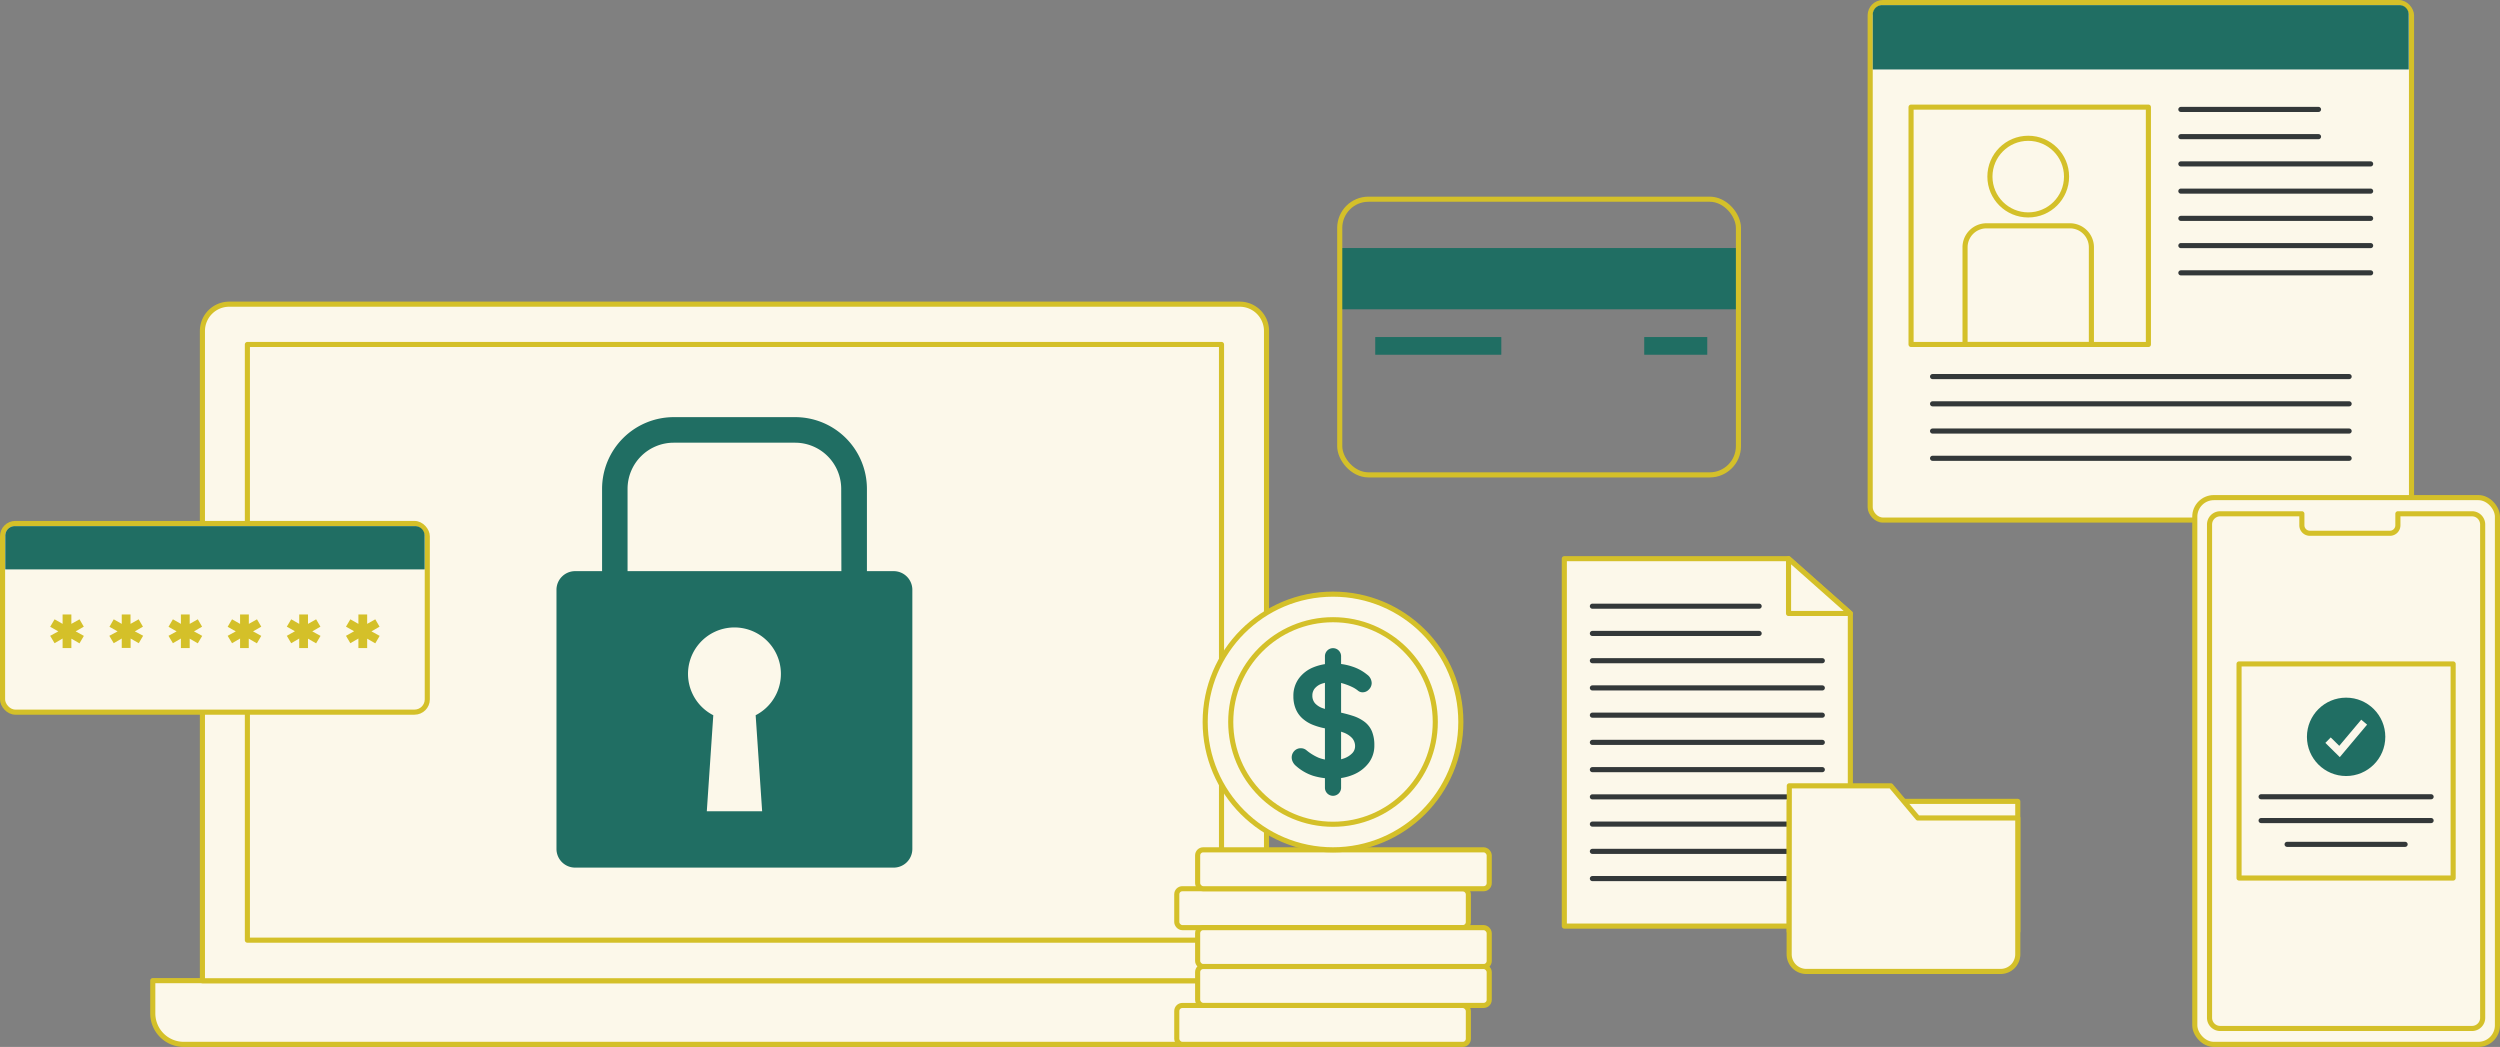 <svg xmlns="http://www.w3.org/2000/svg" viewBox="0 0 978.03 409.57"><rect x="0" y="0" width="978.03" height="409.57" fill="#808080" stroke="none"/><defs><style>.cls-1{fill:#fcf8ea;}.cls-1,.cls-6{stroke:#d4c029;}.cls-1,.cls-3{stroke-linecap:round;stroke-linejoin:round;}.cls-1,.cls-3,.cls-6{stroke-width:2px;}.cls-2{fill:#206e63;}.cls-3,.cls-4,.cls-6{fill:none;}.cls-3{stroke:#333839;}.cls-4{stroke:#fcf8ea;stroke-width:3px;}.cls-4,.cls-6{stroke-miterlimit:10;}.cls-5{fill:#d4c029;}</style></defs><g id="Layer_2" data-name="Layer 2"><g id="Layer_1-2" data-name="Layer 1"><path class="cls-1" d="M59.77,383.63H514.89a0,0,0,0,1,0,0v12.83a12.11,12.11,0,0,1-12.11,12.11H71.88a12.11,12.11,0,0,1-12.11-12.11V383.63a0,0,0,0,1,0,0Z"/><path class="cls-1" d="M89.66,119H485a10.48,10.48,0,0,1,10.48,10.48v254.2a0,0,0,0,1,0,0H79.19a0,0,0,0,1,0,0V129.43A10.48,10.48,0,0,1,89.66,119Z"/><rect class="cls-1" x="96.78" y="134.76" width="381.09" height="233.05"/><path class="cls-2" d="M349.62,223.44H339.15V191.19a28.06,28.06,0,0,0-28-28H263.54a28.06,28.06,0,0,0-28,28v32.25H225a7.3,7.3,0,0,0-7.3,7.3V332.13a7.3,7.3,0,0,0,7.3,7.29H349.62a7.3,7.3,0,0,0,7.3-7.29V230.74A7.3,7.3,0,0,0,349.62,223.44Zm-54,56.37,2.54,37.57H276.51l2.54-37.57a18.17,18.17,0,1,1,16.56,0Zm33.54-56.37H245.51V191.19a18.05,18.05,0,0,1,18-18h47.58a18.05,18.05,0,0,1,18,18Z"/><rect class="cls-1" x="731.64" y="1" width="211.77" height="202.46" rx="5"/><path class="cls-2" d="M736.33,2H938.64a3.68,3.68,0,0,1,3.68,3.68V27.18a0,0,0,0,1,0,0H732.65a0,0,0,0,1,0,0V5.68A3.68,3.68,0,0,1,736.33,2Z"/><rect class="cls-1" x="747.63" y="41.91" width="92.85" height="92.85"/><line class="cls-3" x1="853.18" y1="42.81" x2="907.03" y2="42.81"/><line class="cls-3" x1="853.18" y1="53.46" x2="907.03" y2="53.46"/><line class="cls-3" x1="853.18" y1="64.12" x2="927.42" y2="64.12"/><line class="cls-3" x1="853.18" y1="74.77" x2="927.42" y2="74.77"/><line class="cls-3" x1="853.18" y1="85.43" x2="927.42" y2="85.43"/><line class="cls-3" x1="853.18" y1="96.08" x2="927.42" y2="96.08"/><line class="cls-3" x1="853.18" y1="106.74" x2="927.42" y2="106.74"/><line class="cls-3" x1="756.04" y1="147.32" x2="919.01" y2="147.32"/><line class="cls-3" x1="756.04" y1="157.98" x2="919.01" y2="157.98"/><line class="cls-3" x1="756.04" y1="168.63" x2="919.01" y2="168.63"/><line class="cls-3" x1="756.04" y1="179.29" x2="919.01" y2="179.29"/><circle class="cls-1" cx="793.47" cy="69.09" r="14.99"/><path class="cls-1" d="M777.15,88.34h32.63a8.4,8.4,0,0,1,8.4,8.4v38a0,0,0,0,1,0,0H768.75a0,0,0,0,1,0,0v-38A8.4,8.4,0,0,1,777.15,88.34Z"/><rect class="cls-1" x="858.63" y="194.67" width="118.4" height="213.9" rx="7.46"/><path class="cls-1" d="M967.08,201h-29v4.51a3.11,3.11,0,0,1-3.11,3.11H903.64a3.12,3.12,0,0,1-3.12-3.11V201H868.58a4.18,4.18,0,0,0-4.18,4.18v193a4.18,4.18,0,0,0,4.18,4.17h98.5a4.17,4.17,0,0,0,4.17-4.17v-193A4.18,4.18,0,0,0,967.08,201Z"/><rect class="cls-1" x="875.94" y="259.74" width="83.76" height="83.76"/><circle class="cls-2" cx="917.83" cy="288.26" r="15.33"/><polyline class="cls-4" points="910.76 289.56 915.25 293.99 924.89 282.52"/><line class="cls-3" x1="884.57" y1="311.7" x2="951.08" y2="311.7"/><line class="cls-3" x1="884.57" y1="321.01" x2="951.08" y2="321.01"/><line class="cls-3" x1="894.74" y1="330.32" x2="940.91" y2="330.32"/><polygon class="cls-1" points="699.7 218.56 723.88 240 723.88 362.3 611.98 362.3 611.98 218.56 699.7 218.56"/><polygon class="cls-1" points="723.88 240 699.7 240 699.7 218.56 723.88 240"/><line class="cls-3" x1="622.96" y1="237.15" x2="688.2" y2="237.15"/><line class="cls-3" x1="622.96" y1="247.81" x2="688.2" y2="247.81"/><line class="cls-3" x1="622.96" y1="258.47" x2="712.91" y2="258.47"/><line class="cls-3" x1="622.96" y1="269.12" x2="712.91" y2="269.12"/><line class="cls-3" x1="622.96" y1="279.78" x2="712.91" y2="279.78"/><line class="cls-3" x1="622.96" y1="290.43" x2="712.91" y2="290.43"/><line class="cls-3" x1="622.96" y1="301.09" x2="712.91" y2="301.09"/><line class="cls-3" x1="622.96" y1="311.74" x2="712.91" y2="311.74"/><line class="cls-3" x1="622.96" y1="322.4" x2="712.91" y2="322.4"/><line class="cls-3" x1="622.96" y1="333.06" x2="712.91" y2="333.06"/><line class="cls-3" x1="622.96" y1="343.71" x2="712.91" y2="343.71"/><rect class="cls-1" x="699.96" y="313.51" width="89.42" height="50.86"/><path class="cls-1" d="M700,307.42h39.71L750.28,320h39.1v53.32a6.72,6.72,0,0,1-6.72,6.72h-76a6.72,6.72,0,0,1-6.72-6.72Z"/><rect class="cls-1" x="1" y="204.79" width="166.16" height="73.81" rx="5"/><path class="cls-2" d="M5.81,205.82H162.37a3.75,3.75,0,0,1,3.75,3.75v13.18a0,0,0,0,1,0,0H2.06a0,0,0,0,1,0,0V209.58A3.75,3.75,0,0,1,5.81,205.82Z"/><path class="cls-5" d="M21.35,242.28l3.14,1.79v-3.69h3.43v3.69l3.18-1.79,1.68,2.88L29.6,247l3.21,1.76-1.71,2.92-3.18-1.83v3.69H24.49V249.8l-3.14,1.83-1.72-2.89L22.81,247l-3.18-1.79Z"/><path class="cls-5" d="M44.49,242.28l3.14,1.79v-3.69h3.43v3.69l3.18-1.79,1.68,2.88L52.74,247,56,248.71l-1.72,2.92-3.18-1.83v3.69H47.63V249.8l-3.14,1.83-1.72-2.89L46,247l-3.18-1.79Z"/><path class="cls-5" d="M67.64,242.28l3.13,1.79v-3.69h3.44v3.69l3.17-1.79,1.68,2.88L75.89,247l3.21,1.76-1.72,2.92-3.17-1.83v3.69H70.77V249.8l-3.13,1.83-1.72-2.89L69.09,247l-3.17-1.79Z"/><path class="cls-5" d="M90.78,242.28l3.14,1.79v-3.69h3.43v3.69l3.18-1.79,1.68,2.88L99,247l3.21,1.76-1.71,2.92-3.18-1.83v3.69H93.92V249.8l-3.14,1.83-1.72-2.89L92.24,247l-3.18-1.79Z"/><path class="cls-5" d="M113.92,242.28l3.14,1.79v-3.69h3.43v3.69l3.18-1.79,1.68,2.88L122.17,247l3.22,1.76-1.72,2.92-3.18-1.83v3.69h-3.43V249.8l-3.14,1.83-1.71-2.89,3.17-1.79-3.17-1.79Z"/><path class="cls-5" d="M137.06,242.28l3.15,1.79v-3.69h3.43v3.69l3.17-1.79,1.68,2.88L145.32,247l3.21,1.76-1.72,2.92-3.17-1.83v3.69h-3.43V249.8l-3.15,1.83-1.71-2.89,3.18-1.79-3.18-1.79Z"/><rect class="cls-2" x="524.12" y="97.03" width="155.98" height="23.97"/><rect class="cls-6" x="524.12" y="77.93" width="155.98" height="107.85" rx="11.24"/><rect class="cls-2" x="538.01" y="131.85" width="49.32" height="6.93"/><rect class="cls-2" x="643.24" y="131.85" width="24.66" height="6.93"/><rect class="cls-1" x="460.37" y="347.68" width="114.07" height="15.22" rx="2.18"/><rect class="cls-1" x="460.37" y="393.35" width="114.07" height="15.22" rx="2.18"/><rect class="cls-1" x="468.53" y="332.46" width="114.07" height="15.22" rx="2.18"/><rect class="cls-1" x="468.53" y="362.9" width="114.07" height="15.22" rx="2.18"/><rect class="cls-1" x="468.53" y="378.11" width="114.07" height="15.22" rx="2.18"/><circle class="cls-1" cx="521.49" cy="282.45" r="50.01"/><circle class="cls-1" cx="521.49" cy="282.45" r="40.01"/><path class="cls-2" d="M521.58,304.59a26.31,26.31,0,0,1-7.87-1.09,18.88,18.88,0,0,1-6.69-3.85,4.76,4.76,0,0,1-1.25-1.56,3.88,3.88,0,0,1-.44-1.75,3.61,3.61,0,0,1,1-2.53,3.43,3.43,0,0,1,2.6-1.09,3.29,3.29,0,0,1,2.12.75,19.86,19.86,0,0,0,4.72,2.93,14.68,14.68,0,0,0,5.78,1,12.34,12.34,0,0,0,4.25-.71,8.39,8.39,0,0,0,3.13-1.94,3.88,3.88,0,0,0,1.19-2.78,4.73,4.73,0,0,0-1.13-3.19,8.58,8.58,0,0,0-3.44-2.22,27,27,0,0,0-5.87-1.41,26,26,0,0,1-5.94-1.53,13.71,13.71,0,0,1-4.28-2.62,10.24,10.24,0,0,1-2.59-3.75,12.66,12.66,0,0,1-.88-4.85,11.42,11.42,0,0,1,2.1-6.93,13.08,13.08,0,0,1,5.65-4.38,20.12,20.12,0,0,1,7.88-1.5,22.69,22.69,0,0,1,7.53,1.22,17.49,17.49,0,0,1,5.65,3.09,4.19,4.19,0,0,1,1.82,3.32,3.57,3.57,0,0,1-1.07,2.5,3.33,3.33,0,0,1-2.5,1.12,2.76,2.76,0,0,1-1.68-.56,11.91,11.91,0,0,0-2.69-1.66,25.07,25.07,0,0,0-3.56-1.31,13.56,13.56,0,0,0-8,.16,6.23,6.23,0,0,0-2.78,1.87,4.33,4.33,0,0,0-.93,2.75,4.48,4.48,0,0,0,1.09,3.1,7.44,7.44,0,0,0,3.16,1.93,35.57,35.57,0,0,0,4.93,1.28,49.75,49.75,0,0,1,6.6,1.63,15.2,15.2,0,0,1,4.71,2.41,9.15,9.15,0,0,1,2.82,3.68,14,14,0,0,1,.94,5.41,11.18,11.18,0,0,1-2.25,7,14.44,14.44,0,0,1-5.91,4.5A19.94,19.94,0,0,1,521.58,304.59Z"/><path class="cls-2" d="M521.49,311.33a3.16,3.16,0,0,1-3.16-3.16V256.73a3.16,3.16,0,1,1,6.32,0v51.44A3.16,3.16,0,0,1,521.49,311.33Z"/></g></g></svg>
